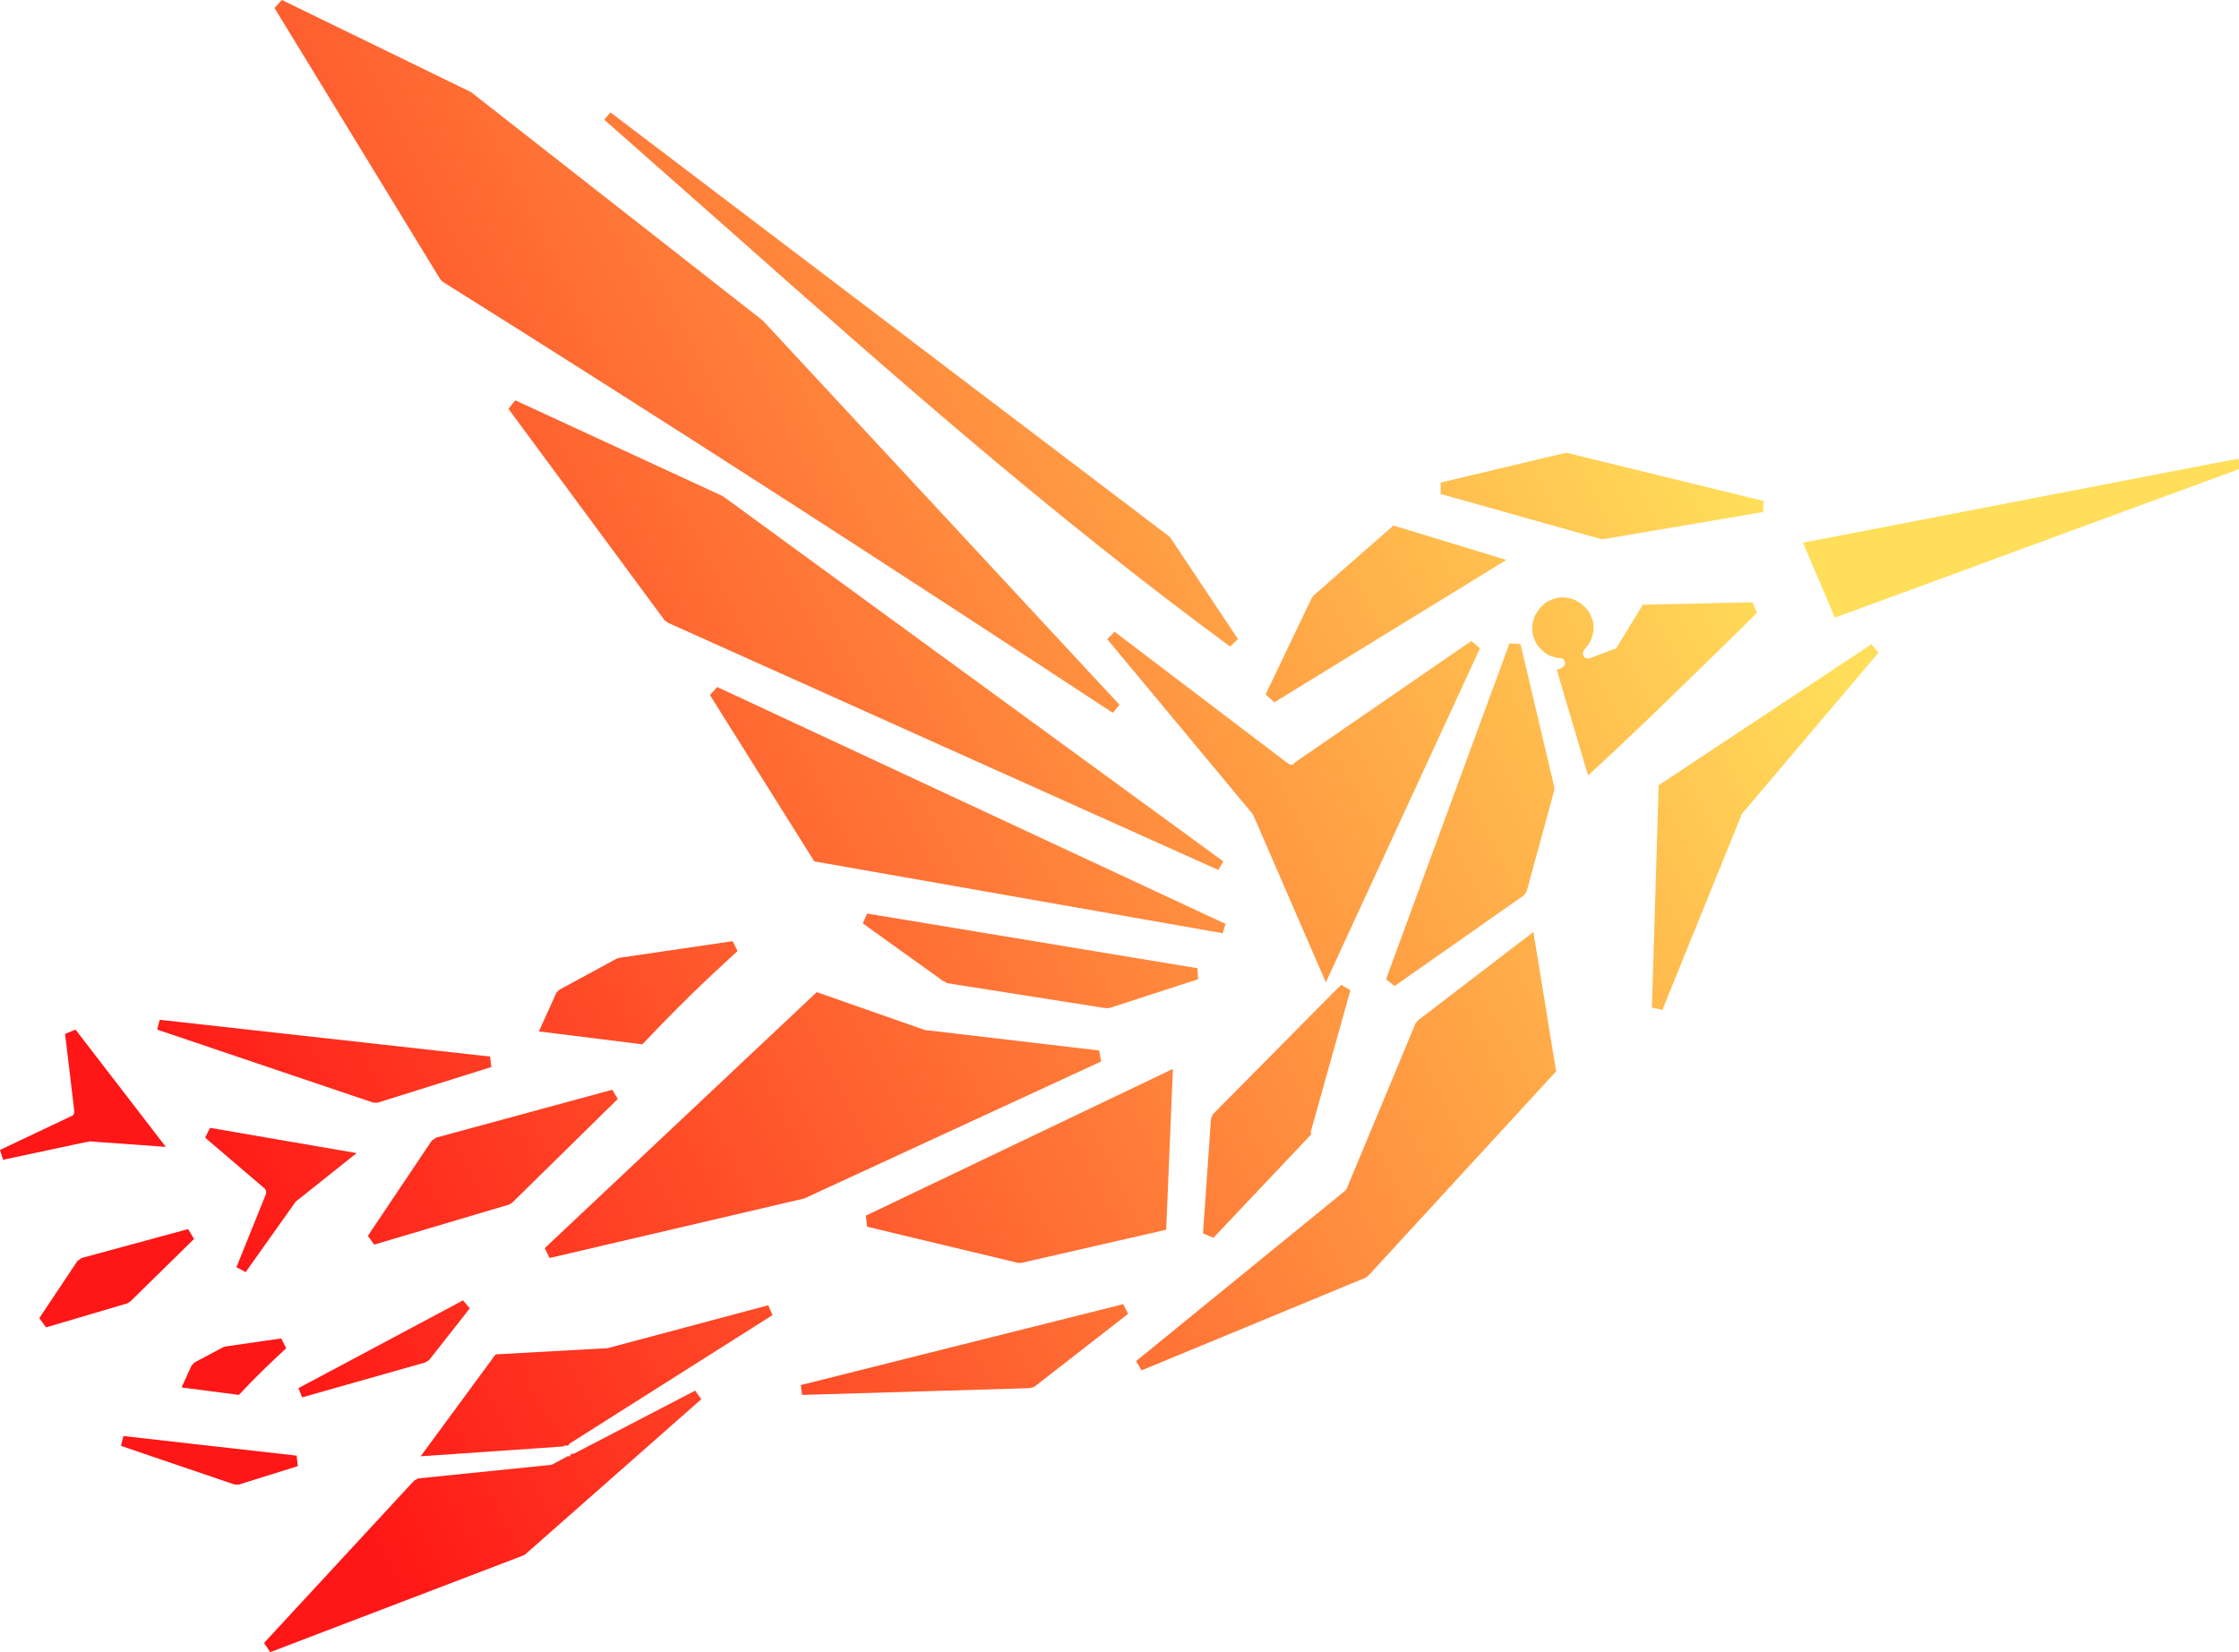 <?xml version="1.0" encoding="UTF-8" standalone="no"?><svg xmlns="http://www.w3.org/2000/svg" clip-rule="evenodd" fill="#000000" fill-rule="evenodd" height="26.91" image-rendering="optimizeQuality" shape-rendering="geometricPrecision" text-rendering="geometricPrecision" viewBox="0 0 36.46 26.91" width="36.46"><defs><linearGradient gradientUnits="userSpaceOnUse" id="a" x1="28.99" x2="4.16" y1="9.04" y2="21.64"><stop offset="0" stop-color="#ffde59"/><stop offset="1" stop-color="#ff1616"/></linearGradient></defs><g><path d="M4.47 0.13l2.7 4.42 0.04 0.04c3.7,2.32 7.26,4.62 10.91,7.02l0.11 -0.13 -5.8 -6.25 -0.01 -0.01 -4.75 -3.72 -0.02 -0.01 -3.06 -1.49 -0.12 0.13zm-3.02 18.46l1.25 0.09 -1.47 -1.91 -0.17 0.07 0.15 1.26c0,0.03 -0.01,0.07 -0.05,0.08l-1.16 0.55 0.05 0.16 1.36 -0.29c0.01,-0 0.02,-0 0.03,-0zm1.61 1.43l-1.73 0.47 -0.07 0.05 -0.62 0.93 0.11 0.15 1.32 -0.39 0.05 -0.03 1.04 -1.02 -0.09 -0.15zm2.74 -1.24l-2.38 -0.41 -0.08 0.16 0.96 0.82c0.03,0.02 0.04,0.06 0.03,0.1l-0.48 1.19 0.15 0.08 0.81 -1.14c0,-0.01 0.01,-0.01 0.02,-0.02l0.98 -0.78zm2.19 -1.57l-5.39 -0.6 -0.04 0.16 3.52 1.19 0.07 0 1.85 -0.58 -0.02 -0.17zm0.79 -0.41l1.68 0.21c0.55,-0.58 0.96,-0.98 1.55,-1.52l-0.08 -0.16 -1.84 0.27 -0.04 0.01 -0.94 0.51 -0.05 0.05 -0.28 0.62zm-2.68 3.47l2.19 -0.65 0.05 -0.03 1.72 -1.69 -0.09 -0.15 -2.87 0.78 -0.07 0.05 -1.04 1.55 0.11 0.15zm-3.13 2.33l0.92 0.12c0.27,-0.29 0.48,-0.49 0.77,-0.76l-0.08 -0.16 -0.9 0.13 -0.04 0.01 -0.47 0.25 -0.05 0.05 -0.16 0.35zm1.87 1.11l-2.83 -0.32 -0.04 0.16 1.85 0.63 0.07 0 0.96 -0.3 -0.02 -0.17zm0.08 -0.95l2.01 -0.57 0.06 -0.04 0.66 -0.84 -0.11 -0.13 -2.68 1.43 0.06 0.15zm4.34 0.95l-0.26 0.14c-0.01,0 -0.02,0.01 -0.03,0.01l-2.16 0.22 -0.07 0.04 -2.44 2.64 0.1 0.15 4.11 -1.57 0.04 -0.02 2.87 -2.53 -0.1 -0.14 -1.96 1.02c-0.02,0.01 -0.04,0.01 -0.06,0.01 -0.01,0.02 -0.02,0.04 -0.04,0.05zm0.02 -0.2l3.3 -2.09 -0.07 -0.16 -2.62 0.7 -0.02 0 -1.8 0.1 -1.22 1.66 2.32 -0.16 0.02 -0.01c0.02,-0.01 0.04,-0.01 0.06,-0 0.01,-0.02 0.02,-0.03 0.03,-0.04zm9.02 -2.27l-5.26 1.32 0.02 0.16 3.71 -0.11 0.07 -0.02 1.53 -1.19 -0.08 -0.16zm-0.4 -4.13l-2.81 -0.33 -0.02 -0 -1.77 -0.62 -4.43 4.17 0.08 0.16 4.15 -0.97 0.02 -0.01 4.81 -2.22 -0.03 -0.18zm-2.5 -1.1l2.6 0.41 0.06 -0 1.45 -0.47 -0.01 -0.18 -5.38 -0.89 -0.07 0.16 1.31 0.94 0.05 0.02zm3.59 4.02l0.11 -2.62 -5 2.39 0.02 0.18 2.46 0.59 0.05 0 2.36 -0.54zm2.35 -1.58l0.65 -2.32 -0.15 -0.09 -0.16 0.16c-0.01,0.01 -0.02,0.01 -0.02,0.02 -0,0.01 -0.01,0.02 -0.02,0.02l-1.89 1.91 -0.03 0.07 -0.13 1.87 0.17 0.07 1.57 -1.66 0.03 -0.05zm3.63 -3.27l-1.88 1.44 -0.04 0.05 -1.12 2.69c-0.01,0.01 -0.01,0.02 -0.02,0.03l-3.41 2.78 0.09 0.15 3.65 -1.51 0.04 -0.03 3.06 -3.33 -0.37 -2.27zm0.34 -2.36l-0.55 -2.33 -0.18 -0.01 -2.01 5.47 0.14 0.11 2.11 -1.48 0.04 -0.06 0.45 -1.65 0 -0.06zm4.57 -2.76l6.61 -2.43 -0.04 -0.16 -7.09 1.37 0.52 1.22zm0.6 0.43l-3.47 2.3 -0.11 3.62 0.17 0.04 1.29 -3.18c0,-0.01 0.01,-0.02 0.01,-0.02l2.22 -2.62 -0.11 -0.13zm-3.74 -0.62l-0.41 0.67c-0.01,0.02 -0.02,0.03 -0.04,0.03l-0.4 0.15c-0.03,0.01 -0.07,0.01 -0.09,-0.02 -0.03,-0.03 -0.03,-0.08 0,-0.12 0.04,-0.04 0.08,-0.1 0.11,-0.16l0 -0c0.02,-0.06 0.04,-0.12 0.04,-0.19 0,-0.07 -0.01,-0.13 -0.04,-0.19 -0.02,-0.06 -0.06,-0.11 -0.11,-0.16 -0.04,-0.04 -0.1,-0.08 -0.16,-0.11l-0 -0c-0.06,-0.02 -0.12,-0.04 -0.19,-0.04 -0.07,0 -0.13,0.01 -0.19,0.04 -0.06,0.02 -0.11,0.06 -0.16,0.11 -0.04,0.04 -0.08,0.1 -0.11,0.16l-0 0c-0.02,0.06 -0.04,0.12 -0.04,0.19 0,0.07 0.01,0.13 0.04,0.19 0.02,0.06 0.06,0.11 0.11,0.16 0.04,0.04 0.09,0.08 0.14,0.1 0.05,0.02 0.11,0.04 0.17,0.04 0.03,0 0.06,0.02 0.07,0.05 0.02,0.04 -0.01,0.09 -0.05,0.11l-0.08 0.03 0.51 1.72c0.84,-0.77 1.63,-1.55 2.45,-2.35l0.3 -0.3 -0.07 -0.17 -1.81 0.04zm-3.3 -1.83l2.63 0.74 0.05 0 2.59 -0.44 0.01 -0.18 -3.19 -0.78 -0.05 -0 -2.02 0.48 -0 0.18zm-2.69 3.4l3.78 -2.32 -1.84 -0.56 -1.3 1.14 -0.03 0.04 -0.75 1.57 0.13 0.12zm0.33 1c-0.03,0.02 -0.07,0.02 -0.1,0l-2.83 -2.15 -0.12 0.12 2.37 2.85c0,0.01 0.01,0.01 0.01,0.02l1.18 2.72 2.51 -5.44 -0.14 -0.12 -2.89 1.99zm-9.19 -8.68c2.66,2.36 5.22,4.62 8.14,6.77l0.13 -0.12 -1.1 -1.65 -0.03 -0.03 -9.09 -6.9 -0.1 0.12c0.68,0.6 1.37,1.21 2.05,1.81zm8.07 11.29l-8.28 -3.86 -0.12 0.13 1.7 2.71 6.65 1.17 0.05 -0.16zm-8.17 -6.96l-3.4 -1.57 -0.11 0.14 2.54 3.44 0.05 0.04 8.97 4.03 0.08 -0.14 -8.11 -5.92 -0.02 -0.01z" fill="url(#a)"/></g></svg>